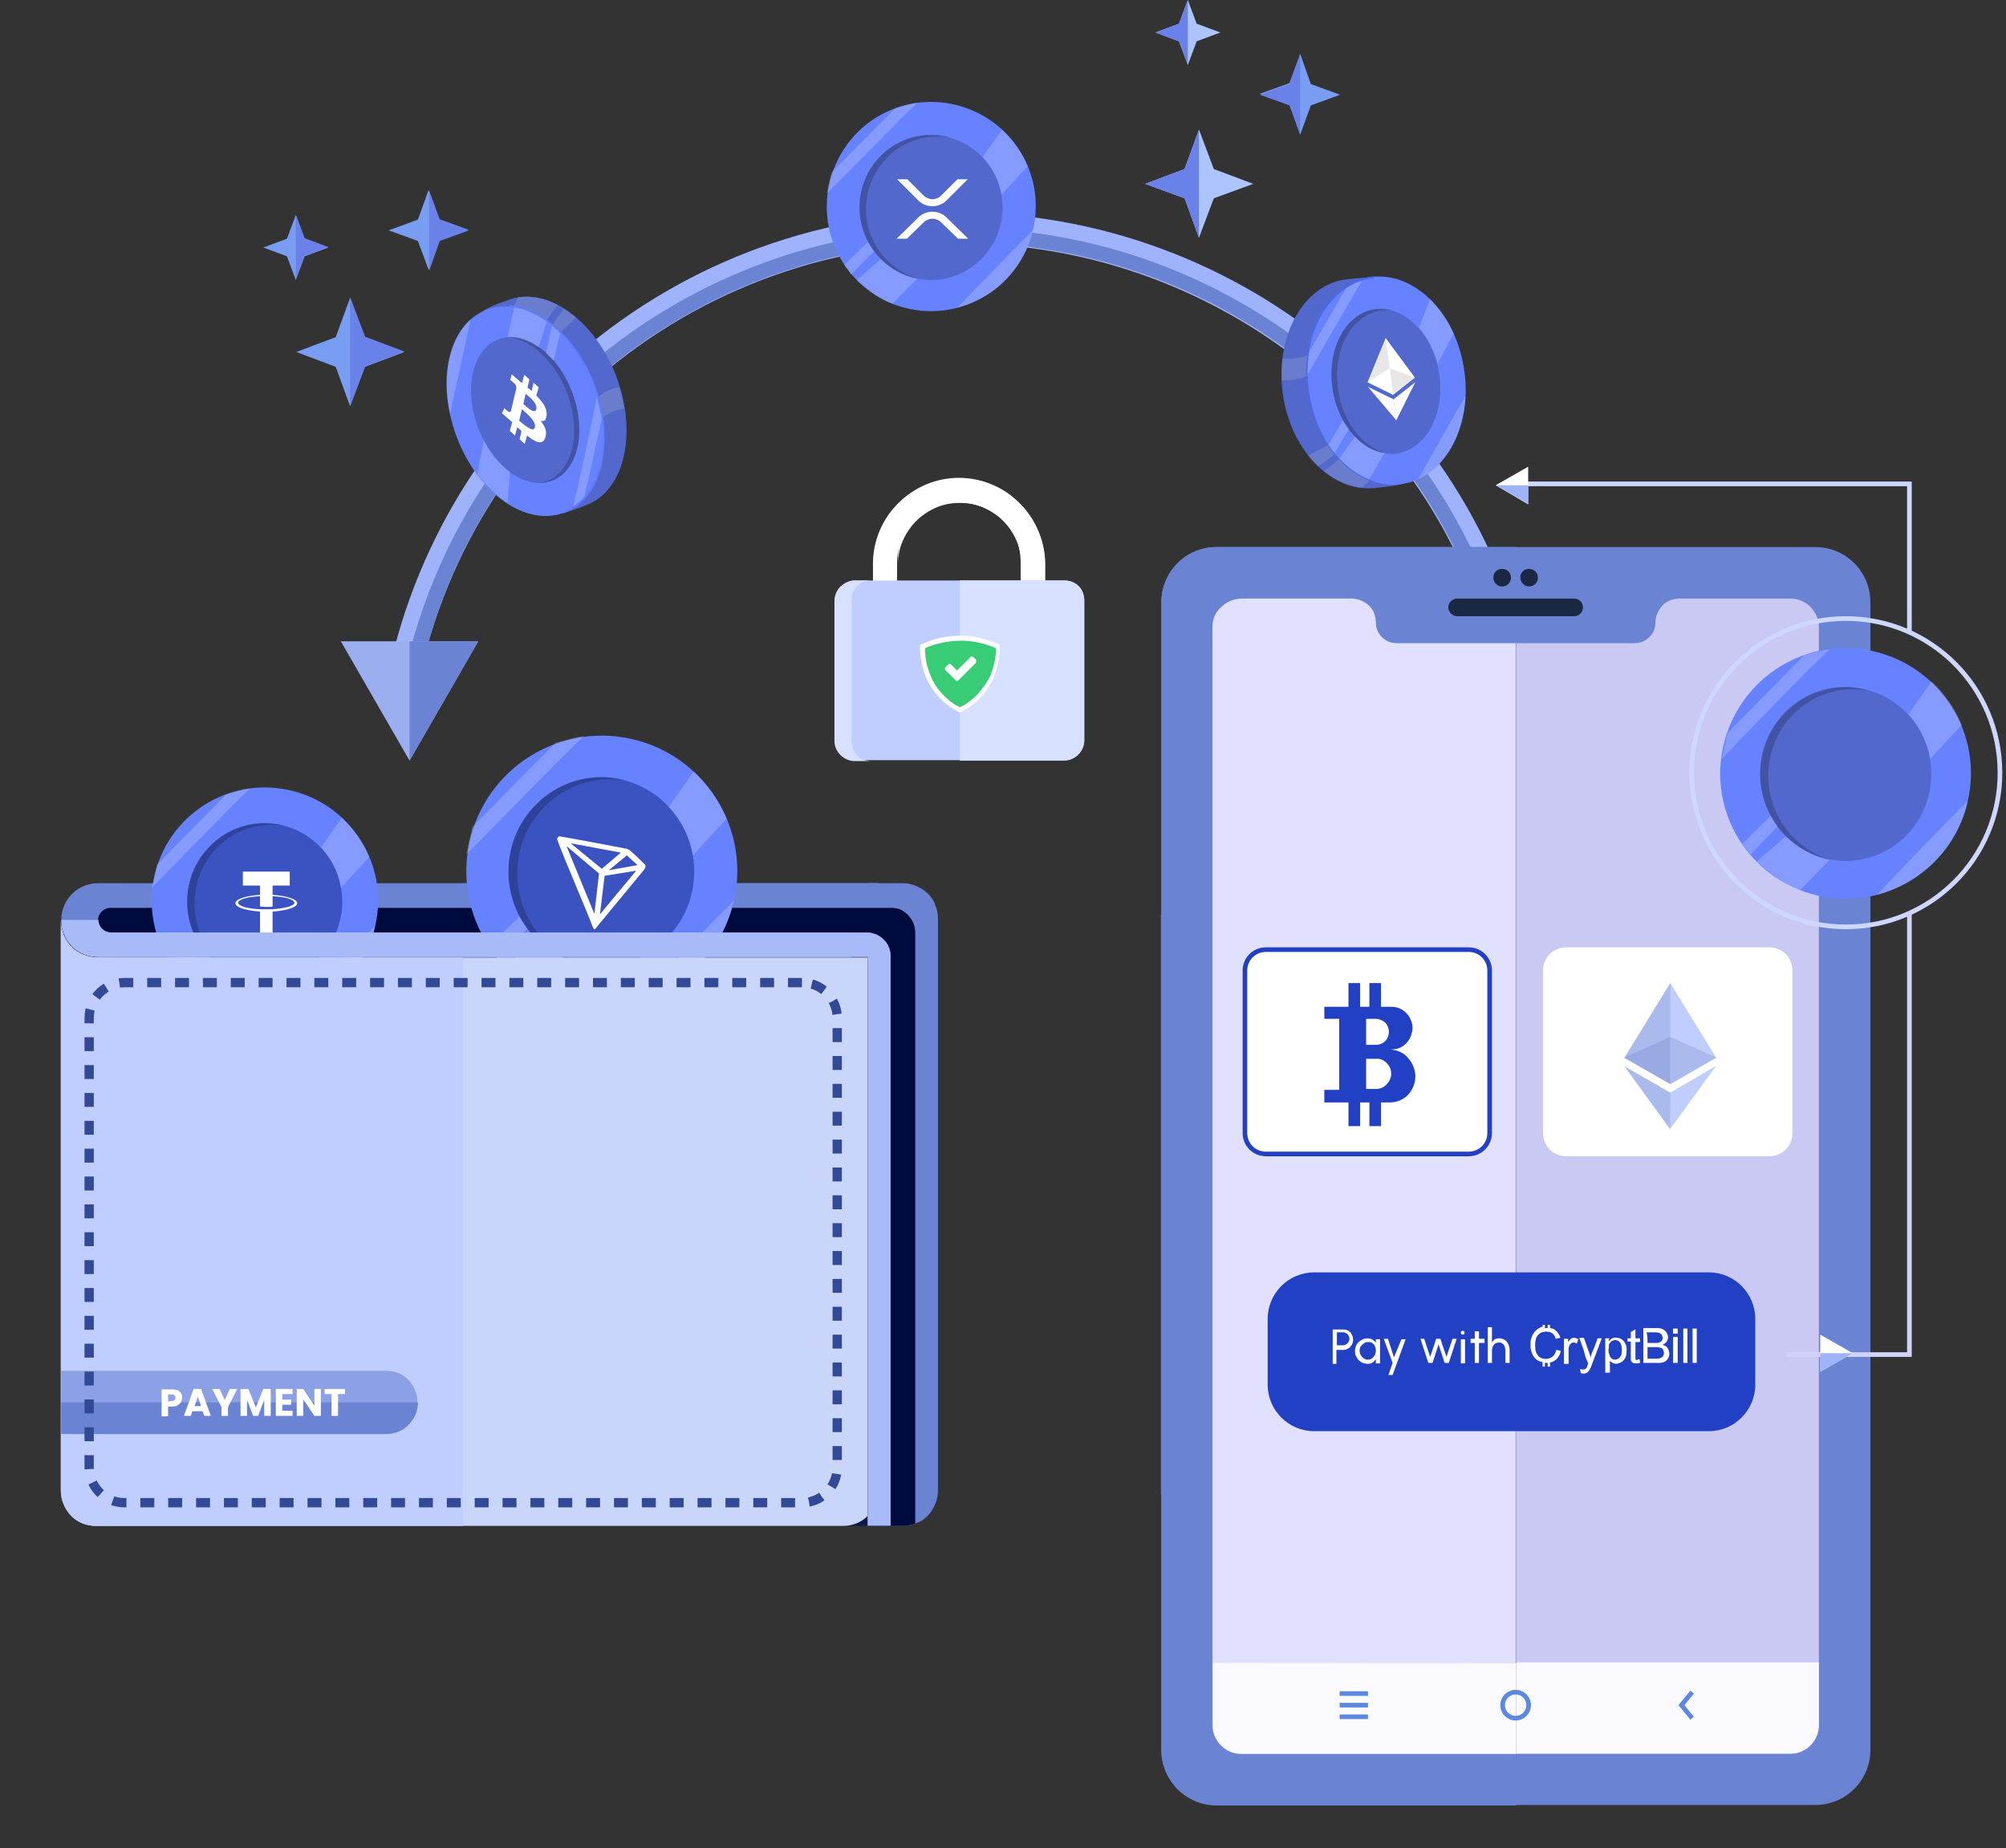 <?xml version="1.0" encoding="utf-8"?>
<!-- Generator: Adobe Illustrator 24.3.0, SVG Export Plug-In . SVG Version: 6.00 Build 0)  -->
<svg version="1.1" id="Layer_1" xmlns="http://www.w3.org/2000/svg" xmlns:xlink="http://www.w3.org/1999/xlink" x="0px" y="0px"
	 viewBox="0 0 432 398" style="enable-background:new 0 0 432 398;" xml:space="preserve">
<rect x="0" y="0" width="432" height="398" fill="#333333" stroke="none"/>
<style type="text/css">
	.st0{fill:#9EB3FB;}
	.st1{fill:#6B83D3;}
	.st2{fill:#C9C9F4;}
	.st3{fill:#FAFAFE;}
	.st4{fill:#E1E1FF;}
	.st5{fill:#1A2844;}
	.st6{fill:none;stroke:#5C89DE;stroke-miterlimit:10;}
	.st7{fill:#FFFFFF;}
	.st8{fill:#D1D3D4;}
	.st9{fill:#BFCDFF;}
	.st10{fill:#D7E0FF;}
	.st11{fill:#39CC77;}
	.st12{fill:#DCE6F9;}
	.st13{fill:#0E1A43;}
	.st14{fill:#010A3D;}
	.st15{fill:#2240C4;}
	.st16{fill:#6682FF;}
	.st17{fill:#4968F1;}
	.st18{opacity:0.2;enable-background:new    ;}
	.st19{opacity:0.2;fill:#FFFFFF;enable-background:new    ;}
	.st20{fill:#A8BAF8;}
	.st21{fill:#CAD5FA;}
	.st22{fill:#8CA0E6;}
	.st23{fill:none;stroke:#324995;stroke-width:2;stroke-miterlimit:10;stroke-dasharray:3,3;}
	.st24{fill:none;stroke:#CED7FF;stroke-miterlimit:10;}
	.st25{fill:#9BAFF0;}
	.st26{fill:none;stroke:#D2D2F9;stroke-miterlimit:10;}
	.st27{fill:#789DF2;}
	.st28{fill:#6A81E9;}
	.st29{fill:#ACC5FF;}
	.st30{fill:none;stroke:#2240C4;}
	.st31{fill:#ABBAED;}
	.st32{fill:#99AAE3;}
	.st33{opacity:0.2;}
	.st34{fill:#E7E7E7;}
	.st35{fill:#5F7CFF;}
	.st36{fill:none;}
</style>
<path class="st0" d="M332.4,171.5h-6.7c0-29-10.6-56.9-29.7-78.6s-45.5-35.8-74.2-39.5S164,56.6,140,72.8s-41.3,40.6-48.6,68.6
	l-6.5-1.7c7.7-29.6,26-55.3,51.3-72.4s56.1-24.4,86.4-20.5s58.2,18.7,78.4,41.7C321.3,111.3,332.4,140.8,332.4,171.5L332.4,171.5z"
	/>
<path class="st1" d="M329.1,171.5c0-29.8-10.9-58.5-30.5-80.8c-19.7-22.3-46.8-36.8-76.3-40.6s-59.4,3.3-84.1,19.9
	s-42.5,41.7-50,70.5l3.3,0.4c7.4-28,24.7-52.3,48.7-68.4s53-23,81.7-19.3s55,17.7,74.2,39.4c19.1,21.7,29.7,49.6,29.7,78.5
	L329.1,171.5L329.1,171.5z"/>
<path class="st1" d="M390.9,117.8H262c-6.6,0-11.9,5.3-11.9,11.9v247.1c0,6.6,5.3,11.9,11.9,11.9h128.9c6.6,0,11.9-5.3,11.9-11.9
	V129.7C402.8,123.1,397.5,117.8,390.9,117.8z"/>
<path class="st2" d="M267.2,128.9h23.9c1.4,0,2.7,0.6,3.7,1.5c1,1,1.5,2.3,1.5,3.7c0,1.2,0.5,2.3,1.3,3.1s1.9,1.3,3.1,1.3h51.4
	c1.2,0,2.3-0.5,3.1-1.3c0.8-0.8,1.3-1.9,1.3-3.1c0-1.4,0.6-2.7,1.5-3.7s2.3-1.5,3.7-1.5h23.9c1.6,0,3.1,0.6,4.3,1.8
	c1.1,1.1,1.8,2.7,1.8,4.3v236.6c0,1.6-0.6,3.1-1.8,4.3c-1.1,1.1-2.7,1.8-4.3,1.8H267.2c-1.6,0-3.1-0.6-4.3-1.8
	c-1.1-1.1-1.8-2.7-1.8-4.3V135c0-1.6,0.6-3.1,1.7-4.2C264.1,129.6,265.6,129,267.2,128.9z"/>
<path class="st3" d="M267.2,377.6h118.4c1.6,0,3.1-0.6,4.3-1.8c1.1-1.1,1.8-2.7,1.8-4.3V358H261.1v13.5c0,0.8,0.2,1.6,0.5,2.3
	c0.3,0.7,0.7,1.4,1.3,2c0.6,0.6,1.2,1,2,1.3C265.6,377.5,266.4,377.6,267.2,377.6z"/>
<path class="st1" d="M262,117.8h64.5v271H262c-3.2,0-6.2-1.3-8.4-3.5s-3.5-5.3-3.5-8.4V129.7c0-3.2,1.3-6.2,3.5-8.4
	C255.8,119.1,258.8,117.8,262,117.8z"/>
<path class="st4" d="M267.2,128.9h23.9c1.4,0,2.7,0.6,3.7,1.5s1.5,2.3,1.5,3.7c0,1.2,0.5,2.3,1.3,3.1s1.9,1.3,3.1,1.3h25.7v239.1
	h-59.2c-1.6,0-3.1-0.6-4.3-1.8c-1.1-1.1-1.8-2.7-1.8-4.3V135c0-1.6,0.6-3.1,1.8-4.2C264.1,129.6,265.6,129,267.2,128.9z"/>
<path class="st3" d="M261.2,358.1v13.5c0,1.6,0.6,3.1,1.8,4.3s2.7,1.8,4.3,1.8h59.2v-19.5L261.2,358.1L261.2,358.1z"/>
<path class="st5" d="M339,128.9h-25.2c-1.1,0-1.9,0.9-1.9,1.9s0.9,1.9,1.9,1.9H339c1.1,0,1.9-0.9,1.9-1.9S340.1,128.9,339,128.9z"/>
<path class="st5" d="M329.3,126.3c1,0,1.9-0.8,1.9-1.9c0-1-0.8-1.9-1.9-1.9s-1.9,0.8-1.9,1.9C327.5,125.5,328.3,126.3,329.3,126.3z"
	/>
<path class="st5" d="M323.5,126.3c1,0,1.9-0.8,1.9-1.9c0-1-0.8-1.9-1.9-1.9s-1.9,0.8-1.9,1.9S322.5,126.3,323.5,126.3z"/>
<path class="st6" d="M326.4,370c1.5,0,2.8-1.2,2.8-2.8c0-1.5-1.2-2.8-2.8-2.8c-1.5,0-2.8,1.2-2.8,2.8S324.9,370,326.4,370z"/>
<path class="st6" d="M364.4,370l-2.3-2.8l2.3-2.8"/>
<path class="st6" d="M288.5,364.7h6.1"/>
<path class="st6" d="M288.5,367.2h6.1"/>
<path class="st6" d="M288.5,369.7h6.1"/>
<path class="st7" d="M225,143.2h-37V121c0.1-4.8,2.1-9.4,5.6-12.8s8.1-5.3,12.9-5.3c4.8,0,9.5,1.9,12.9,5.3c3.5,3.4,5.5,8,5.6,12.8
	V143.2z M193.1,138.1h26.7v-17c0-1.8-0.3-3.5-1-5.1s-1.7-3.1-2.9-4.3c-1.2-1.2-2.7-2.2-4.3-2.9c-1.6-0.7-3.4-1-5.1-1
	c-1.8,0-3.5,0.3-5.1,1s-3.1,1.7-4.3,2.9c-1.2,1.2-2.2,2.7-2.9,4.3c-0.7,1.6-1,3.4-1,5.1L193.1,138.1L193.1,138.1z"/>
<path class="st7" d="M206.7,106.4c-3.5,0-6.9,1.4-9.4,3.9s-3.9,5.9-3.9,9.4v1.9c0-1.8,0.3-3.5,1-5.1s1.7-3.1,2.9-4.3
	c1.2-1.2,2.7-2.2,4.3-2.9c1.6-0.7,3.4-1,5.1-1c1.8,0,3.5,0.3,5.1,1s3.1,1.7,4.3,2.9c1.2,1.2,2.2,2.7,2.9,4.3s1,3.4,1,5.1v-1.9
	c0-1.8-0.3-3.5-1-5.1s-1.7-3.1-2.9-4.3c-1.2-1.2-2.7-2.2-4.3-2.9C210.2,106.7,208.4,106.4,206.7,106.4z"/>
<path class="st8" d="M225.2,141h-37v1.9h37V141z"/>
<path class="st7" d="M220,121.6v17.1h-13.4v5.1h18.5v-22.2c0-4.9-2-9.6-5.4-13.1c-3.5-3.5-8.2-5.4-13.1-5.4v5.1
	c3.5,0,6.9,1.4,9.4,3.9C218.6,114.7,220,118.1,220,121.6z"/>
<path class="st9" d="M229.2,125h-45c-2.4,0-4.3,1.9-4.3,4.3v30.1c0,2.4,1.9,4.3,4.3,4.3h45c2.4,0,4.3-1.9,4.3-4.3v-30.1
	C233.5,126.9,231.6,125,229.2,125z"/>
<path class="st10" d="M183.4,159.5v-30.2c0-0.6,0.1-1.1,0.3-1.7c0.2-0.5,0.5-1,0.9-1.4s0.9-0.7,1.4-0.9c0.5-0.2,1.1-0.3,1.7-0.3
	h-3.6c-1.1,0-2.2,0.5-3.1,1.3c-0.8,0.8-1.3,1.9-1.3,3.1v30.2c0,1.1,0.5,2.2,1.3,3s1.9,1.3,3.1,1.3h3.6c-0.6,0-1.1-0.1-1.7-0.3
	s-1-0.5-1.4-0.9s-0.7-0.9-0.9-1.4C183.5,160.6,183.4,160,183.4,159.5z"/>
<path class="st10" d="M229.2,125h-22.5v38.8h22.5c1.1,0,2.2-0.5,3-1.3s1.3-1.9,1.3-3v-30.2c0-0.6-0.1-1.1-0.3-1.7s-0.5-1-0.9-1.4
	s-0.9-0.7-1.4-0.9C230.3,125.1,229.8,125,229.2,125z"/>
<path class="st7" d="M206.7,136.9c-3,0-5.9,0.7-8.6,2c0,11.2,8.6,14.5,8.6,14.5s8.6-3.3,8.6-14.5
	C212.6,137.6,209.7,136.9,206.7,136.9z"/>
<path class="st7" d="M215.3,138.9c-2.7-1.3-5.6-2-8.6-2v16.5C206.7,153.4,215.3,150.1,215.3,138.9z"/>
<path class="st7" d="M206.7,152.8c-1.5-0.7-2.8-1.7-4-2.9s-2.2-2.7-2.8-4.3c-0.9-2-1.3-4.2-1.3-6.4c0.7-0.3,1.4-0.6,2.1-0.8
	c4.6-1.5,9.7-1.2,14.1,0.8c0,2.2-0.5,4.4-1.3,6.4c-0.7,1.6-1.6,3-2.9,4.3C209.5,151.2,208.1,152.1,206.7,152.8z"/>
<path class="st11" d="M206.7,152.3c-1.4-0.7-2.6-1.6-3.6-2.7c-1.2-1.2-2.1-2.6-2.7-4.1c-0.8-1.9-1.2-3.9-1.2-5.9
	c0.6-0.3,1.2-0.5,1.8-0.7c4.4-1.4,9.2-1.2,13.5,0.7c0,2-0.5,4-1.2,5.9C211.8,148.4,209.5,150.8,206.7,152.3z"/>
<path class="st11" d="M206.7,152.3c2.9-1.4,5.1-3.8,6.4-6.8c0.8-1.9,1.2-3.9,1.2-5.9c-2.4-1-5-1.6-7.6-1.6L206.7,152.3L206.7,152.3z
	"/>
<path class="st7" d="M210.2,142.5c0,0.1,0,0.1,0,0.2c0,0.1-0.1,0.1-0.1,0.1l-3.1,3.1l-0.6,0.6l-0.1,0.1c0,0-0.1,0-0.2,0
	c-0.1,0-0.1,0-0.2,0c-0.1,0-0.1-0.1-0.1-0.1l-0.6-0.6l-1.6-1.6l-0.1-0.1c0,0,0-0.1,0-0.2c0-0.1,0-0.2,0.1-0.3l0.6-0.6l0.1-0.1
	c0,0,0.1,0,0.2,0c0.1,0,0.2,0,0.3,0.1l1.3,1.3l2.9-2.9l0.1-0.1c0.1,0,0.1,0,0.2,0c0.1,0,0.1,0,0.2,0l0.1,0.1l0.6,0.6l0.1,0.1
	C210.2,142.4,210.2,142.4,210.2,142.5z"/>
<path class="st12" d="M129.5,283.3c25.9,0,46.8-2.1,46.8-4.8s-21-4.8-46.8-4.8s-46.8,2.1-46.8,4.8S103.6,283.3,129.5,283.3z"/>
<path class="st13" d="M194.4,328.6H25.9V190.2h165.4c2.8,0,5.5,1.1,7.5,3.1s3.1,4.7,3.1,7.5V321c0,1-0.2,2-0.6,2.9
	c-0.4,0.9-0.9,1.8-1.6,2.5c-0.7,0.7-1.5,1.3-2.5,1.6C196.4,328.4,195.4,328.6,194.4,328.6z"/>
<path class="st1" d="M189.3,190.2H21.1c-2.1,0-4.1,0.8-5.6,2.3s-2.3,3.5-2.3,5.6c0,1.1,0.2,2.1,0.6,3.1c0.4,1,1,1.9,1.7,2.6
	c0.7,0.7,1.6,1.3,2.6,1.7s2,0.6,3.1,0.6h168.1V190.2z"/>
<path class="st1" d="M189.3,190.2H99.7v15.9h89.5v-15.9H189.3z"/>
<path class="st1" d="M194.4,328.6h-7.6V190.2h7.6c1,0,2,0.2,2.9,0.6c0.9,0.4,1.8,0.9,2.5,1.6c0.7,0.7,1.3,1.5,1.6,2.5
	c0.4,0.9,0.6,1.9,0.6,2.9V321c0,1-0.2,2-0.6,2.9c-0.4,0.9-0.9,1.8-1.6,2.5c-0.7,0.7-1.5,1.3-2.5,1.6
	C196.4,328.4,195.4,328.6,194.4,328.6z"/>
<path class="st14" d="M191.8,195.5h-168c-0.7,0-1.4,0.3-1.9,0.8s-0.8,1.2-0.8,1.9s0.3,1.4,0.8,1.9s1.2,0.8,1.9,0.8h159.5v5.3h8.4
	v122.4h2.7c0.9,0,1.8-0.2,2.7-0.5V200.9c0-0.7-0.1-1.4-0.4-2.1c-0.3-0.7-0.7-1.3-1.2-1.8s-1.1-0.9-1.7-1.2
	C193.2,195.6,192.5,195.5,191.8,195.5z"/>
<path class="st15" d="M99.3,205.2h19.6v-2.7H99.3V205.2z"/>
<path class="st15" d="M99.3,209.9H112v-2.7H99.3V209.9z"/>
<path class="st15" d="M104.9,235.1h19.2c3.1,0,5.6-2.5,5.6-5.6v-0.2c0-3.1-2.5-5.6-5.6-5.6h-19.2c-3.1,0-5.6,2.5-5.6,5.6v0.2
	C99.3,232.6,101.8,235.1,104.9,235.1z"/>
<path class="st15" d="M108.5,267.1c1.1,0,1.9-0.9,1.9-1.9c0-1.1-0.9-1.9-1.9-1.9s-1.9,0.9-1.9,1.9S107.4,267.1,108.5,267.1z"/>
<path class="st15" d="M101.3,267.1c1.1,0,1.9-0.9,1.9-1.9c0-1.1-0.9-1.9-1.9-1.9s-1.9,0.9-1.9,1.9
	C99.3,266.2,100.2,267.1,101.3,267.1z"/>
<path class="st15" d="M182.5,235.3c0,1.1-0.3,2.1-0.8,3s-1.4,1.6-2.4,2.2c-1.1,0.6-2.3,0.9-3.8,0.9v2.4h-1.9v-2.4
	c-2.1-0.2-3.7-0.8-5-1.8c-1.3-1.1-1.9-2.5-2-4.3h5.3c0.1,1.2,0.7,1.9,1.7,2.2v-4.6c-1.5-0.4-2.7-0.8-3.6-1.1c-0.9-0.4-1.7-1-2.4-1.8
	s-1-1.9-1-3.3c0-1.8,0.6-3.2,1.9-4.2c1.3-1.1,3-1.7,5.1-1.8v-2.4h1.9v2.4c2,0.2,3.6,0.7,4.8,1.8c1.2,1,1.8,2.5,2,4.3H177
	c-0.1-1-0.6-1.7-1.5-2v4.5c1.6,0.4,2.9,0.8,3.7,1.2c0.9,0.3,1.6,0.9,2.3,1.7C182.1,232.8,182.5,233.9,182.5,235.3z M171.8,226.3
	c0,0.5,0.1,0.9,0.4,1.2c0.3,0.3,0.7,0.6,1.3,0.9v-4c-0.5,0.1-1,0.3-1.3,0.6S171.8,225.8,171.8,226.3z M175.4,237.5
	c0.6-0.1,1-0.3,1.4-0.7c0.3-0.4,0.5-0.8,0.5-1.4c0-0.5-0.2-0.9-0.5-1.2s-0.8-0.6-1.4-0.8V237.5z"/>
<path class="st15" d="M139.3,226H175v-6.4h-35.7V226z"/>
<path class="st15" d="M139.3,234.1h19.6v-2.7h-19.6V234.1z"/>
<path class="st15" d="M139.3,238.8H152v-2.7h-12.7V238.8z"/>
<path class="st15" d="M144.9,264h19.2c3.1,0,5.6-2.5,5.6-5.6v-0.2c0-3.1-2.5-5.6-5.6-5.6h-19.2c-3.1,0-5.6,2.5-5.6,5.6v0.2
	C139.3,261.5,141.8,264,144.9,264z"/>
<path class="st15" d="M148.5,296c1.1,0,1.9-0.9,1.9-1.9c0-1.1-0.9-1.9-1.9-1.9c-1.1,0-1.9,0.9-1.9,1.9S147.5,296,148.5,296z"/>
<path class="st15" d="M141.3,296c1.1,0,1.9-0.9,1.9-1.9c0-1.1-0.9-1.9-1.9-1.9c-1.1,0-1.9,0.9-1.9,1.9
	C139.3,295.1,140.2,296,141.3,296z"/>
<path class="st16" d="M158.4,192.3c2.6-15.9-8.2-30.9-24.1-33.5s-30.9,8.2-33.5,24.1s8.2,30.9,24.1,33.5
	C140.7,219,155.7,208.2,158.4,192.3z"/>
<path class="st17" d="M129.5,208c11,0,20-9.1,20-20.3s-9-20.3-20-20.3s-20,9.1-20,20.3C109.5,199,118.5,208,129.5,208z"/>
<path class="st18" d="M129.5,208c11,0,20-9.1,20-20.3s-9-20.3-20-20.3s-20,9.1-20,20.3C109.5,199,118.5,208,129.5,208z"/>
<path class="st18" d="M111.4,188.1c0-11.2,8.9-20.3,20-20.3c1.2,0,2.4,0.1,3.6,0.3c-1.8-0.5-3.6-0.8-5.5-0.8c-11,0-20,9.1-20,20.3
	c0,10,7.1,18.3,16.4,20C117.5,205.2,111.4,197.4,111.4,188.1z"/>
<path class="st19" d="M113.5,200c-0.3,0.2-6.3,6.5-6.3,6.5l-2-2.6l6.6-6.5L113.5,200z"/>
<path class="st19" d="M125.8,158.5c-0.5,0.1-0.9,0.1-1.4,0.2l-4.6,1.2c0,0,0,0-0.1,0l-18,18.2l-1.3,5.9
	C100.5,184.1,122.7,161.1,125.8,158.5z"/>
<path class="st19" d="M158,194c-4.6,4.5-16.6,17-21.3,21.8C147.3,213.1,155.6,204.7,158,194z"/>
<path class="st19" d="M115.5,202.2l-6.8,5.8c0,0,5.9,5.4,10,6.6l6.9-7C121.7,206.9,118.2,204.9,115.5,202.2z"/>
<path class="st19" d="M149.2,184.2l7.3-7.9c-1.6-3.9-4.1-7.3-7.1-10.2l-5.4,7.7C146.6,176.5,148.5,180.1,149.2,184.2z"/>
<g>
	<path class="st7" d="M138.8,186.1c-0.9-0.9-2.2-2.2-3.3-3.1h-0.1c-0.1-0.1-0.2-0.1-0.3-0.2c-2.5-0.5-14.4-2.7-14.6-2.7
		c-0.1,0-0.1,0-0.2,0.1h-0.1c-0.1,0.1-0.1,0.2-0.2,0.3l0,0v0.3c1.3,3.7,6.6,15.9,7.6,18.7c0.1,0.2,0.2,0.6,0.4,0.6h0.1
		c0.1,0,0.6-0.7,0.6-0.7s9.1-11,10-12.1c0.1-0.1,0.2-0.3,0.3-0.5c0-0.1,0-0.3,0-0.4C139,186.3,138.9,186.2,138.8,186.1z
		 M131.1,187.4l3.9-3.2l2.3,2.1L131.1,187.4z M129.6,187.1l-6.7-5.5l10.8,2L129.6,187.1z M130.2,188.6l6.8-1.1l-7.8,9.4L130.2,188.6
		z M122,182.2l7,5.9l-1,8.7L122,182.2z"/>
</g>
<path class="st16" d="M81.1,197.9c2.2-13.3-6.8-25.8-20.1-28s-25.8,6.8-28,20.1s6.8,25.8,20.1,28C66.3,220.2,78.9,211.2,81.1,197.9z
	"/>
<path class="st17" d="M57,211.1c9.2,0,16.7-7.6,16.7-16.9c0-9.4-7.5-16.9-16.7-16.9s-16.7,7.6-16.7,16.9
	C40.3,203.5,47.8,211.1,57,211.1z"/>
<path class="st18" d="M57,211.1c9.2,0,16.7-7.6,16.7-16.9c0-9.4-7.5-16.9-16.7-16.9s-16.7,7.6-16.7,16.9
	C40.3,203.5,47.8,211.1,57,211.1z"/>
<path class="st18" d="M41.9,194.5c0-9.4,7.4-16.9,16.7-16.9c1,0,2,0.1,3,0.3c-1.5-0.4-3-0.7-4.6-0.7c-9.2,0-16.7,7.6-16.7,16.9
	c0,8.3,5.9,15.3,13.7,16.7C47,208.8,41.9,202.3,41.9,194.5z"/>
<path class="st19" d="M43.6,204.4c-0.3,0.2-5.3,5.4-5.3,5.4l-1.7-2.2l5.5-5.4L43.6,204.4z"/>
<path class="st19" d="M53.9,169.8c-0.4,0.1-0.8,0.1-1.2,0.2l-3.8,1c0,0,0,0-0.1,0l-15,15.2l-1.1,4.9C32.8,191.2,51.3,172,53.9,169.8
	z"/>
<path class="st19" d="M80.8,199.4c-3.8,3.8-13.9,14.2-17.8,18.2C71.9,215.4,78.8,208.4,80.8,199.4z"/>
<path class="st19" d="M45.3,206.3l-5.7,4.8c0,0,4.9,4.5,8.3,5.5l5.8-5.8C50.5,210.2,47.6,208.5,45.3,206.3z"/>
<path class="st19" d="M73.4,191.2l6.1-6.6c-1.3-3.3-3.4-6.1-5.9-8.5l-4.5,6.4C71.3,184.8,72.9,187.8,73.4,191.2z"/>
<g>
	<path class="st7" d="M58.7,195.8c-0.1,0-0.5,0-1.3,0c-0.7,0-1.2,0-1.4,0c-2.7-0.1-4.7-0.7-4.7-1.4s2-1.3,4.7-1.4v2.2
		c0.2,0,0.7,0.1,1.4,0.1c0.8,0,1.3,0,1.3-0.1V193c2.7,0.1,4.7,0.7,4.7,1.4S61.4,195.6,58.7,195.8L58.7,195.8z M58.7,192.7v-2h3.7v-3
		H52.3v3H56v2c-3,0.2-5.3,0.9-5.3,1.8c0,0.9,2.3,1.6,5.3,1.8v6.4h2.7v-6.4c3-0.2,5.3-0.9,5.3-1.8C64.1,193.7,61.8,192.9,58.7,192.7z
		"/>
</g>
<path class="st20" d="M186.9,200.8h-163c-0.7,0-1.4-0.3-1.9-0.8s-0.8-1.2-0.8-1.9h-8c0,1.1,0.2,2.1,0.6,3.1c0.4,1,1,1.9,1.7,2.6
	c0.7,0.7,1.6,1.3,2.6,1.7s2,0.6,3.1,0.6h165.7v122.4h4.9V205.8c0-0.6-0.1-1.3-0.4-1.9c-0.2-0.6-0.6-1.1-1.1-1.6s-1-0.8-1.6-1.1
	C188.1,201,187.5,200.8,186.9,200.8z"/>
<path class="st21" d="M186.9,206.2H21.1c-1.1,0-2.1-0.2-3.1-0.6c-1-0.4-1.9-1-2.6-1.7c-0.7-0.7-1.3-1.6-1.7-2.6s-0.6-2-0.6-3.1V321
	c0,2,0.8,3.9,2.2,5.4s3.4,2.2,5.4,2.2h160.9c1.9,0,3.8-0.7,5.2-2.1V206.2H186.9z"/>
<path class="st9" d="M21.1,206.2c-1.1,0-2.1-0.2-3.1-0.6c-1-0.4-1.9-1-2.6-1.7c-0.7-0.7-1.3-1.6-1.7-2.6s-0.6-2-0.6-3.1V321
	c0,2,0.8,3.9,2.2,5.4s3.4,2.2,5.4,2.2h79V206.2H21.1z"/>
<path class="st22" d="M13.2,295.2h70.1c1.8,0,3.5,0.7,4.7,2s1.9,3,1.9,4.7v0.2c0,1.8-0.7,3.5-2,4.7c-1.3,1.3-3,2-4.7,2h-70V295.2z"
	/>
<path class="st1" d="M13.2,308.8h70c0.9,0,1.8-0.2,2.6-0.5c0.8-0.3,1.6-0.8,2.2-1.5c0.6-0.6,1.1-1.4,1.5-2.2
	c0.3-0.8,0.5-1.7,0.5-2.6H13.2V308.8z"/>
<path class="st7" d="M39.2,301c0,0.3-0.1,0.6-0.2,0.9c-0.2,0.3-0.4,0.5-0.7,0.7s-0.7,0.3-1.2,0.3h-0.9v2.1h-1.4v-5.8h2.3
	c0.5,0,0.9,0.1,1.2,0.2c0.3,0.2,0.6,0.4,0.7,0.7C39.2,300.3,39.2,300.6,39.2,301z M37,301.7c0.3,0,0.5-0.1,0.6-0.2s0.2-0.3,0.2-0.5
	s-0.1-0.4-0.2-0.5s-0.3-0.2-0.6-0.2h-0.8v1.5L37,301.7L37,301.7z M43.6,303.9h-2.2l-0.3,1h-1.5l2.1-5.8h1.6l2.1,5.8H44L43.6,303.9z
	 M43.3,302.8l-0.7-2.1l-0.7,2.1H43.3z M51.1,299.1l-2,3.9v1.9h-1.4V303l-2-3.9h1.6l1.1,2.4l1.1-2.4H51.1z M58.3,299.1v5.8h-1.4v-3.5
	l-1.3,3.5h-1.1l-1.3-3.5v3.5h-1.4v-5.8h1.7l1.6,4l1.6-4H58.3z M60.8,300.2v1.2h1.9v1.1h-1.9v1.3H63v1.1h-3.6v-5.8H63v1.1L60.8,300.2
	L60.8,300.2z M69.1,304.9h-1.4l-2.4-3.6v3.6h-1.4v-5.8h1.4l2.4,3.6v-3.6h1.4V304.9z M74.3,299.1v1.1h-1.5v4.7h-1.4v-4.7h-1.5v-1.1
	H74.3z"/>
<path class="st23" d="M172.7,211.6H26.8c-4.2,0-7.6,3.4-7.6,7.6V316c0,4.2,3.4,7.6,7.6,7.6h145.9c4.2,0,7.6-3.4,7.6-7.6v-96.8
	C180.3,215,176.9,211.6,172.7,211.6z"/>
<path class="st1" d="M261,197h-11v124.8h11V197z"/>
<path class="st24" d="M397.5,199.6c18.3,0,33.2-14.8,33.2-33.2c0-18.3-14.8-33.2-33.2-33.2c-18.3,0-33.2,14.8-33.2,33.2
	C364.4,184.8,379.2,199.6,397.5,199.6z"/>
<path class="st25" d="M88.2,163.8l-14.8-25.7H103L88.2,163.8z"/>
<path class="st1" d="M88.2,138.1v25.7l14.8-25.7H88.2z"/>
<path class="st24" d="M324.6,104.2h86.6V136"/>
<path class="st26" d="M384.9,291.7h26.3v-95.4"/>
<path class="st7" d="M399,291.4l-7-4v8L399,291.4z"/>
<path class="st0" d="M392,291.4h7l-7,4V291.4z"/>
<path class="st7" d="M322.1,104.5l7-4v8.1L322.1,104.5z"/>
<path class="st0" d="M329.1,104.5h-7l7,4V104.5z"/>
<path class="st27" d="M75.4,64.1l3.2,8.5l8.5,3.2L78.6,79l-3.2,8.5L72.3,79l-8.5-3.2l8.5-3.2L75.4,64.1z"/>
<path class="st28" d="M78.6,78.9l8.5-3.2l-8.5-3.2L75.4,64v23.4L78.6,78.9z"/>
<path class="st27" d="M92.3,40.9l2.3,6.3l6.3,2.3l-6.3,2.3l-2.3,6.3L90,51.9l-6.3-2.3l6.3-2.3L92.3,40.9z"/>
<path class="st28" d="M94.7,51.9l6.3-2.3l-6.3-2.3L92.4,41v17.4L94.7,51.9z"/>
<path class="st27" d="M63.7,46.3l1.9,5.1l5.1,1.9l-5.1,1.9l-1.9,5.1l-1.9-5.1l-5.1-1.9l5.1-1.9L63.7,46.3z"/>
<path class="st28" d="M65.6,55.1l5.1-1.9l-5.1-1.9l-1.9-5.1v14L65.6,55.1z"/>
<path class="st29" d="M258.2,27.9l-3.1,8.5l-8.5,3.2l8.5,3.1l3.1,8.5l3.2-8.5l8.5-3.1l-8.5-3.2L258.2,27.9z"/>
<path class="st28" d="M255.1,42.7l-8.5-3.1l8.5-3.2l3.1-8.5v23.3L255.1,42.7z"/>
<path class="st27" d="M280,11.6l-2.3,6.3l-6.4,2.3l6.4,2.3L280,29l2.3-6.3l6.3-2.3l-6.3-2.3L280,11.6z"/>
<path class="st28" d="M277.7,22.7l-6.4-2.3l6.4-2.3l2.3-6.3V29L277.7,22.7z"/>
<path class="st29" d="M255.8,0l-1.9,5.1L248.8,7l5.1,1.9l1.9,5.1l1.9-5.1l5.1-1.9l-5.1-1.9L255.8,0z"/>
<path class="st28" d="M253.9,8.9L248.8,7l5.1-1.9l1.9-5.1v14L253.9,8.9z"/>
<g>
	<path class="st7" d="M316.3,204h-43.7c-2.8,0-5,2.2-5,5v35c0,2.8,2.2,5,5,5h43.7c2.8,0,5-2.2,5-5v-35
		C321.3,206.2,319.1,204,316.3,204z"/>
	<path class="st30" d="M316.3,204.5h-43.7c-2.5,0-4.5,2-4.5,4.5v35c0,2.5,2,4.5,4.5,4.5h43.7c2.5,0,4.5-2,4.5-4.5v-35
		C320.8,206.5,318.8,204.5,316.3,204.5z"/>
</g>
<g>
	<path class="st7" d="M381,204h-43.7c-2.8,0-5,2.2-5,5v35c0,2.8,2.2,5,5,5H381c2.8,0,5-2.2,5-5v-35C386,206.2,383.8,204,381,204z"/>
</g>
<path class="st15" d="M299.4,226h0.1c0.6,0,1.2-0.1,1.8-0.3c0.6-0.2,1.1-0.6,1.5-1s0.8-1,1-1.5c0.2-0.6,0.4-1.2,0.4-1.8
	s-0.1-1.2-0.4-1.8c-0.2-0.6-0.6-1.1-1-1.5s-1-0.8-1.5-1s-1.2-0.3-1.8-0.3h-2.1v-5.1h-2.5v5.1h-2v-5.1h-2.5v5.1h-5.2v2.6h3.2v15.3
	h-3.2v2.7h5.2v5.1h2.5v-5.1h2v5.1h2.5v-5.1h2c1.4,0,2.8-0.6,3.8-1.6c1-1.1,1.6-2.5,1.6-4s-0.6-2.9-1.6-4
	C302.3,226.7,300.9,226.1,299.4,226L299.4,226z M294.2,219.4h2.1c0.7,0,1.4,0.3,2,0.8c0.5,0.5,0.8,1.3,0.8,2c0,0.8-0.3,1.5-0.8,2
	s-1.2,0.8-2,0.8h-2.1V219.4z M296.6,234.5h-2.4V228h2.4c0.8,0,1.6,0.4,2.1,1c0.6,0.6,0.9,1.4,0.9,2.2s-0.3,1.6-0.9,2.2
	C298.2,234.1,297.4,234.4,296.6,234.5z"/>
<path class="st9" d="M359.7,211.7l-0.2,0.7v20.9l0.2,0.2l9.9-5.7L359.7,211.7z"/>
<path class="st31" d="M359.7,211.7l-9.9,16.1l9.9,5.7v-10.1V211.7z"/>
<path class="st9" d="M359.7,235.3l-0.1,0.1v7.4l0.1,0.3l9.9-13.6L359.7,235.3z"/>
<path class="st31" d="M359.7,243.2v-7.9l-9.9-5.7L359.7,243.2z"/>
<path class="st31" d="M359.7,233.4l9.9-5.7l-9.9-4.4V233.4z"/>
<path class="st32" d="M349.8,227.7l9.9,5.7v-10.1L349.8,227.7z"/>
<path class="st16" d="M423.7,172.8c3.5-14.5-5.5-29-20-32.5s-29,5.5-32.5,20s5.5,29,20,32.5S420.3,187.3,423.7,172.8z"/>
<path class="st16" d="M397.5,185.4c10.2,0,18.4-8.4,18.4-18.7c0-10.4-8.2-18.7-18.4-18.7s-18.4,8.4-18.4,18.7
	S387.3,185.4,397.5,185.4z"/>
<path class="st18" d="M397.5,185.4c10.2,0,18.4-8.4,18.4-18.7c0-10.4-8.2-18.7-18.4-18.7s-18.4,8.4-18.4,18.7
	S387.3,185.4,397.5,185.4z"/>
<path class="st18" d="M380.8,167.1c0-10.4,8.2-18.7,18.4-18.7c1.1,0,2.2,0.1,3.3,0.3c-1.6-0.5-3.3-0.8-5.1-0.8
	c-10.2,0-18.4,8.4-18.4,18.7c0,9.2,6.5,16.9,15.1,18.5C386.4,182.8,380.8,175.6,380.8,167.1z"/>
<path class="st19" d="M382.8,178c-0.3,0.2-5.8,6-5.8,6l-1.8-2.3l6.1-6L382.8,178z"/>
<path class="st19" d="M394.1,139.8c-0.4,0.1-0.9,0.1-1.3,0.2l-4.2,1.1h-0.1L372,157.9v0.1l-1.2,5.4c0,0,0,0,0,0.1
	C370.8,163.3,391.3,142.1,394.1,139.8z"/>
<path class="st19" d="M423.8,172.5c-4.3,4.1-15.4,15.7-19.6,20.2C414,190.1,421.6,182.3,423.8,172.5z"/>
<path class="st19" d="M384.6,180.1l-6.3,5.4c0,0,5.4,5,9.3,6.2l6.4-6.5c0,0,0,0-0.1,0C390.4,184.4,387.2,182.6,384.6,180.1z"/>
<path class="st19" d="M415.7,163.4l6.8-7.3c-1.5-3.6-3.8-6.8-6.5-9.4l-5,7.1C413.3,156.4,415.1,159.7,415.7,163.4z"/>
<path class="st16" d="M209.3,65.2c11.4-4.8,16.8-18.1,12-29.5s-18.1-16.8-29.5-12s-16.8,18.1-12,29.5
	C184.6,64.7,197.8,70.1,209.3,65.2z"/>
<path class="st16" d="M200.5,60.3c8.5,0,15.4-7,15.4-15.6s-6.9-15.6-15.4-15.6s-15.4,7-15.4,15.6S192,60.3,200.5,60.3z"/>
<path class="st18" d="M200.5,60.3c8.5,0,15.4-7,15.4-15.6s-6.9-15.6-15.4-15.6s-15.4,7-15.4,15.6S192,60.3,200.5,60.3z"/>
<path class="st18" d="M186.5,45c0-8.6,6.9-15.6,15.4-15.6c0.9,0,1.9,0.1,2.8,0.2c-1.4-0.4-2.8-0.6-4.2-0.6c-8.5,0-15.4,7-15.4,15.6
	c0,7.7,5.5,14.1,12.6,15.4C191.2,58.1,186.5,52.1,186.5,45z"/>
<path class="st19" d="M188.2,54.1c-0.2,0.2-4.9,5-4.9,5l-1.5-2l5.1-5L188.2,54.1z"/>
<path class="st19" d="M197.6,22.1c-0.4,0.1-0.7,0.1-1.1,0.2l-3.5,0.9c0,0,0,0-0.1,0l-13.9,14l-1,4.5
	C178.1,41.8,195.3,24.1,197.6,22.1z"/>
<path class="st19" d="M222.5,49.5c-3.5,3.5-12.8,13.1-16.4,16.8C214.2,64.2,220.6,57.8,222.5,49.5z"/>
<path class="st19" d="M189.7,55.8l-5.2,4.5c0,0,4.5,4.2,7.7,5.1l5.3-5.4C194.5,59.5,191.8,57.9,189.7,55.8z"/>
<path class="st19" d="M215.7,41.9l5.6-6.1c-1.2-3-3.2-5.6-5.5-7.9l-4.2,5.9C213.7,36,215.1,38.8,215.7,41.9z"/>
<g>
	<path class="st7" d="M206.2,38.6h2.2l-4.6,4.6c-0.8,0.8-1.9,1.2-3,1.2s-2.2-0.4-3-1.2l-4.6-4.6h2.2l3.5,3.5
		c0.5,0.5,1.2,0.8,1.9,0.8s1.4-0.3,1.9-0.8L206.2,38.6z"/>
	<path class="st7" d="M195.3,51.4h-2.2l4.7-4.6c0.8-0.8,1.9-1.2,3-1.2s2.2,0.4,3,1.2l4.7,4.6h-2.2l-3.6-3.5
		c-0.5-0.5-1.2-0.8-1.9-0.8s-1.4,0.3-1.9,0.8L195.3,51.4z"/>
</g>
<path class="st16" d="M310.1,80.9c1.3,10.3-0.4,19.6-7.2,23c-1.4,0.7-5.4,1-7,1.2c-9.3,0.9-18.2-8.4-19.7-20.8S281,61,290.3,60.1
	c1.4-0.1,5.2-0.6,6.5-0.3C304.6,61.4,308.7,70.3,310.1,80.9z"/>
<g class="st33">
	<path class="st7" d="M281.4,80.9l0.4-4.5c-1.7,0.8-3.7,1-5.6,0.8c-0.2,1.5-0.2,3.1-0.2,4.7C277.9,82,279.8,81.7,281.4,80.9z"/>
</g>
<g class="st33">
	<path class="st7" d="M287.4,97.8l-1.5-1.9c-1.5,0.8-2.7,1.4-4.2,2.2c0.7,0.8,1.4,1.6,2.2,2.3C285.2,99.6,286.1,98.8,287.4,97.8z"/>
</g>
<g class="st33">
	<path class="st7" d="M285.1,101.4c2.5,2.1,5.4,3.3,8.4,3.6c0.7-0.7,1.3-1.4,1.9-2.2l-7-3.9C287.3,99.8,286.2,100.7,285.1,101.4z"/>
</g>
<path class="st18" d="M310.1,80.9c1.3,10.3-0.4,19.6-7.2,23c-1.4,0.7-5.4,1-7,1.2c-9.3,0.9-18.2-8.4-19.7-20.8
	C274.7,71.8,281,61,290.4,60c1.4-0.1,5.2-0.6,6.5-0.3C304.6,61.4,308.7,70.3,310.1,80.9z"/>
<path class="st16" d="M301.3,104.3c9.3-0.9,15.7-11.7,14.1-24c-1.5-12.3-10.3-21.6-19.7-20.7c-9.3,0.9-15.7,11.7-14.1,24
	C283.1,96,292,105.3,301.3,104.3z"/>
<path class="st16" d="M300.4,97.7c6.4-0.6,10.7-8.1,9.6-16.7s-7.1-15-13.5-14.4s-10.7,8.1-9.6,16.7S294.1,98.3,300.4,97.7z"/>
<path class="st18" d="M300.4,97.7c6.4-0.6,10.7-8.1,9.6-16.7s-7.1-15-13.5-14.4s-10.7,8.1-9.6,16.7S294.1,98.3,300.4,97.7z"/>
<g>
	<path class="st7" d="M298.4,72.8l-0.1,0.4l1.5,11.7L300,85l4.7-3.7L298.4,72.8z"/>
	<path class="st34" d="M298.4,72.8l-3.9,9.5L300,85l-0.7-5.7L298.4,72.8z"/>
	<path class="st7" d="M300.1,86L300.1,86l0.5,4.3l0.1,0.2l4.1-8.2L300.1,86z"/>
	<path class="st7" d="M300.7,90.5l-0.6-4.5l-5.5-2.7L300.7,90.5z"/>
	<path class="st34" d="M300,85l4.7-3.7l-5.4-2L300,85z"/>
	<path class="st7" d="M294.5,82.3L300,85l-0.7-5.7L294.5,82.3z"/>
</g>
<path class="st18" d="M288.1,83.5c-1.1-8.6,3.3-16,9.6-16.7c0.7,0,1.4,0,2.1,0c-1.1-0.3-2.2-0.4-3.3-0.3c-6.4,0.6-10.7,8.1-9.6,16.7
	c0.9,7.6,5.8,13.6,11.4,14.4C293.3,96.2,289,90.6,288.1,83.5z"/>
<path class="st19" d="M290.5,92.4c-0.2,0.2-3.1,5.3-3.1,5.3l-1.4-1.8l3.2-5.3L290.5,92.4z"/>
<path class="st19" d="M293.6,60.1c-0.3,0.1-0.5,0.1-0.8,0.2l-2.5,1.2c0,0,0,0-0.1,0l-8.6,14.9l0,0l-0.2,4.6l0,0
	C281.5,81,292.1,62.2,293.6,60.1z"/>
<path class="st19" d="M315.6,85.3c-2.2,3.7-8,14-10.2,17.9C311.2,100.6,315.2,93.6,315.6,85.3z"/>
<path class="st19" d="M291.8,94l-3.4,4.8c0,0,4,3.8,6.4,4.5l3.4-5.8C295.8,97.3,293.6,96,291.8,94z"/>
<path class="st19" d="M309.6,78.3l3.5-6.5c-1.3-2.9-3.1-5.4-5.1-7.4l-2.4,6.1C307.4,72.7,308.8,75.3,309.6,78.3z"/>
<path class="st17" d="M295.8,103.6c-7.6-2.5-11.9-10-13.4-16.7c-1.7-7.2-0.9-15.7,4.1-21.8c2.3-2.7,5.5-4.8,9.3-5.2
	c0.3,0,0.3-0.4,0-0.4c-7.6,0.8-12.1,7.4-13.6,13.5c-2.1,7.9-0.6,16.9,4.3,23.7c2.3,3.1,5.4,5.9,9.3,7.2
	C295.9,104,296.1,103.6,295.8,103.6z"/>
<path class="st16" d="M103.1,92.3c-3.8-10.1-4.8-19.9,0.4-24.9c1.1-1.1,4.5-2.3,6-2.8c8.2-3.1,18.5,4.2,23.2,16.4
	c4.6,12.2,1.8,24.6-6.3,27.7c-1.2,0.5-4.5,1.8-5.8,1.8C113.1,110.7,107.1,102.7,103.1,92.3z"/>
<g class="st33">
	<path class="st7" d="M128.8,85.5l0.8,4.6c1.4-1.2,3.1-1.9,4.8-2.1c-0.3-1.6-0.6-3.2-1.1-4.7C131.7,83.6,130.1,84.4,128.8,85.5z"/>
</g>
<g class="st33">
	<path class="st7" d="M119,70l1.8,1.6c1.1-1.2,2.1-2.1,3.2-3.2c-0.8-0.7-1.7-1.3-2.5-1.9C120.4,67.7,119.8,68.7,119,70z"/>
</g>
<g class="st33">
	<path class="st7" d="M120.1,65.7c-2.8-1.5-5.7-2.1-8.5-1.7c-0.4,0.8-0.8,1.7-1.2,2.6l7.3,2.4C118.6,67.9,119.2,66.7,120.1,65.7z"/>
</g>
<path class="st18" d="M103.1,92.3c-3.8-10.1-4.8-19.9,0.4-24.9c1.1-1.1,4.5-2.3,6-2.8c8.2-3.1,18.5,4.2,23.2,16.4
	c4.6,12.2,1.8,24.6-6.3,27.7c-1.2,0.5-4.5,1.8-5.8,1.8C113.1,110.7,107.1,102.7,103.1,92.3z"/>
<path class="st16" d="M121.5,110.4c8.2-3.1,11-15.4,6.4-27.5s-15-19.3-23.1-16.2c-8.2,3.1-11,15.4-6.4,27.5S113.3,113.5,121.5,110.4
	z"/>
<path class="st16" d="M118.9,103.5c5.6-2.1,7.5-10.7,4.3-19.1s-10.3-13.5-15.9-11.3c-5.6,2.1-7.5,10.7-4.3,19.1
	S113.3,105.7,118.9,103.5z"/>
<path class="st18" d="M118.9,103.5c5.6-2.1,7.5-10.7,4.3-19.1s-10.3-13.5-15.9-11.3c-5.6,2.1-7.5,10.7-4.3,19.1
	S113.3,105.7,118.9,103.5z"/>
<g>
	<path class="st7" d="M117.7,89.4c0.2-1.4-0.8-2.8-2.2-4.2l0.5-1.8l-1.1-1l-0.4,1.8c-0.3-0.3-0.6-0.5-0.9-0.7l0.4-1.8l-1.1-1
		l-0.5,1.8c-0.2-0.2-0.5-0.4-0.7-0.6l0,0l-1.5-1.3l-0.3,1.2l0.8,0.7c0.2,0.1,0.3,0.3,0.4,0.5s0.1,0.4,0.1,0.6l-0.5,2.1l0.1,0.1
		l-0.1-0.1l-0.7,2.9c0,0,0,0.1-0.1,0.1h-0.1c0,0-0.1,0-0.2,0s-0.1-0.1-0.2-0.1l-0.8-0.7l-0.5,1.1l1.4,1.2c0.3,0.2,0.5,0.5,0.8,0.7
		l-0.5,1.9l1.1,1l0.5-1.8c0.3,0.3,0.6,0.5,0.9,0.8l-0.4,1.8l1.1,1l0.5-1.8c1.9,1.5,3.3,2.1,3.9,0.5c0.5-1.3,0-2.5-1-3.7
		c0.4,0.1,0.7,0.1,1-0.1C117.5,90.2,117.7,89.8,117.7,89.4L117.7,89.4z M115.2,92c-0.3,1.4-2.6-0.8-3.4-1.4l0.6-2.5
		C113.1,88.8,115.5,90.6,115.2,92L115.2,92z M115.5,88.1c-0.3,1.3-2.2-0.6-2.8-1.1l0.5-2.2C113.8,85.3,115.8,86.8,115.5,88.1
		L115.5,88.1z"/>
</g>
<path class="st18" d="M122.1,84.5c3.2,8.4,1.3,16.9-4.3,19.1c-0.6,0.2-1.3,0.4-1.9,0.4c1.1,0.1,2.1-0.1,3-0.5
	c5.6-2.1,7.5-10.6,4.3-19.1c-2.8-7.4-8.8-12.3-14-11.8C114.1,72.9,119.4,77.6,122.1,84.5z"/>
<path class="st19" d="M117.6,76.1c0.1-0.3,1.3-6.1,1.3-6.1l1.8,1.5l-1.5,6.2L117.6,76.1z"/>
<path class="st19" d="M123.3,109.5c0.2-0.2,0.4-0.3,0.6-0.4l1.9-1.8l3.8-17.1c0,0,0,0,0-0.1l-1.1-4.7
	C128.7,85.4,124.1,106.9,123.3,109.5z"/>
<path class="st19" d="M96.9,89.1c1-4.3,3.5-16,4.5-20.4C96.8,72.7,95,80.7,96.9,89.1z"/>
<path class="st19" d="M116,74.8l1.8-5.7c0,0-4.5-2.8-7-3.1l-1.5,6.6C111.5,72.5,113.8,73.3,116,74.8z"/>
<path class="st19" d="M104.2,94.8l-1.4,7.3c2,2.6,4.2,4.7,6.5,6.2l0.5-6.7C107.6,100,105.7,97.7,104.2,94.8z"/>
<path class="st35" d="M109.9,66.1c7.2,0.7,12.9,7,16.1,13c3.6,6.9,5.4,15.8,2.5,23.3c-1.3,3.4-3.6,6.4-7.1,7.7
	c-0.2,0.1-0.2,0.5,0.1,0.4c6.8-2.6,9-10.6,8.7-17.3c-0.3-8.4-4.1-17.1-10.4-22.7c-2.8-2.5-6.2-4.4-10-4.8
	C109.6,65.7,109.6,66.1,109.9,66.1z"/>
<path class="st15" d="M368,274h-85c-5.5,0-10,4.5-10,10v14.2c0,5.5,4.5,10,10,10h85c5.5,0,10-4.5,10-10V284
	C378,278.5,373.5,274,368,274z"/>
<path class="st7" d="M325.1,290.8v2.7h-0.9v-2.7c0-0.3-0.1-0.6-0.2-0.9s-0.3-0.5-0.5-0.6c-0.2-0.2-0.5-0.2-0.7-0.2
	c-0.3,0-0.5,0.1-0.8,0.2c-0.2,0.2-0.4,0.4-0.5,0.6c-0.1,0.3-0.2,0.6-0.2,0.9v2.7h-0.9v-7.7h0.9v3.3c0.2-0.3,0.4-0.5,0.6-0.7
	c0.3-0.1,0.5-0.2,0.9-0.2c0.5,0,0.8,0.1,1.2,0.3c0.3,0.2,0.6,0.5,0.8,0.9C325,289.9,325.1,290.3,325.1,290.8z"/>
<path class="st7" d="M319.7,289.2h-1.2v4.3h-0.9v-4.3h-0.9v-0.9h0.9v-1.6h0.9v1.6h1.2V289.2z"/>
<path class="st7" d="M314.6,288.4h0.9v5.2h-0.9V288.4z M315,287.4c-0.1,0-0.2,0-0.3-0.1c-0.1-0.1-0.1-0.2-0.1-0.3s0-0.2,0.1-0.3
	c0.1-0.1,0.2-0.1,0.3-0.1s0.2,0,0.3,0.1c0.1,0.1,0.1,0.2,0.1,0.3s0,0.2-0.1,0.3C315.3,287.4,315.2,287.4,315,287.4z"/>
<path class="st7" d="M308.5,293.5h-0.9l-1.7-5.2h0.8l1.3,3.9l1.3-3.9h0.9l1.3,3.9l1.3-3.9h0.9l-1.7,5.2h-0.9l-1.3-4L308.5,293.5z"/>
<path class="st7" d="M301.8,288.4h0.9l-2.8,7.7H299l0.9-2.6l-1.9-5.2h0.9l1.3,4L301.8,288.4z"/>
<path class="st7" d="M296.3,288.4h0.9v5.2h-0.9v-0.9c-0.2,0.3-0.4,0.5-0.7,0.7c-0.3,0.2-0.6,0.3-1,0.3s-0.7-0.1-1.1-0.2
	c-0.3-0.1-0.6-0.3-0.9-0.6c-0.3-0.3-0.4-0.5-0.6-0.9s-0.2-0.7-0.2-1.1s0.1-0.7,0.2-1s0.3-0.6,0.6-0.9c0.2-0.2,0.5-0.4,0.9-0.6
	c0.3-0.1,0.7-0.2,1-0.2c0.4,0,0.8,0.1,1.1,0.3c0.3,0.2,0.6,0.4,0.7,0.7V288.4z M294.6,292.8c0.3,0,0.6-0.1,0.9-0.3
	c0.2-0.2,0.4-0.4,0.6-0.7c0.1-0.3,0.2-0.6,0.2-1c0-0.3-0.1-0.7-0.2-0.9c-0.1-0.3-0.3-0.5-0.6-0.7c-0.3-0.2-0.5-0.2-0.9-0.2
	c-0.3,0-0.6,0.1-0.9,0.3c-0.3,0.2-0.5,0.4-0.7,0.7c-0.2,0.3-0.2,0.6-0.2,1c0,0.3,0.1,0.6,0.3,0.9c0.2,0.3,0.4,0.5,0.7,0.7
	C294,292.7,294.3,292.8,294.6,292.8z"/>
<path class="st7" d="M287,293.5v-7.2h2.4c0.4,0,0.7,0.1,1,0.3c0.3,0.2,0.6,0.4,0.7,0.8c0.2,0.3,0.3,0.7,0.3,1.1s-0.1,0.8-0.3,1.1
	c-0.2,0.3-0.4,0.6-0.8,0.8c-0.3,0.2-0.7,0.3-1,0.3h-1.5v3H287V293.5z M287.9,289.7h1.4c0.2,0,0.4-0.1,0.6-0.2s0.4-0.3,0.5-0.5
	s0.2-0.4,0.2-0.7c0-0.3-0.1-0.5-0.2-0.7s-0.3-0.4-0.5-0.5s-0.4-0.2-0.6-0.2h-1.4V289.7z"/>
<rect x="385" y="154" class="st36" width="25" height="25"/>
<g>
	<path class="st7" d="M358.1,289.6L358.1,289.6c0.6,0.2,1,0.5,1.2,1c0.1,0.3,0.2,0.7,0.2,1c0,0.4-0.2,0.8-0.4,1.1
		c-0.2,0.3-0.4,0.4-0.7,0.6c-0.3,0.1-0.7,0.2-1.1,0.2c-0.6,0-1.1,0-1.7,0c-0.5,0-1.1,0-1.6,0c-0.1,0-0.1,0-0.1-0.1
		c0-2.4,0-4.8,0-7.3c0-0.1,0-0.1,0.1-0.1c0.9,0,1.9,0,2.8,0c0.4,0,0.8,0,1.2,0.2c0.7,0.3,1,0.8,1.2,1.5c0.1,0.7-0.2,1.3-0.8,1.7
		C358.2,289.5,358.1,289.5,358.1,289.6z M354.8,292.6C354.8,292.6,354.9,292.6,354.8,292.6c0.7,0,1.3,0,2,0c0.2,0,0.4,0,0.6-0.1
		c0.3-0.1,0.5-0.2,0.7-0.4c0.2-0.3,0.3-0.6,0.2-1c-0.1-0.5-0.3-0.8-0.8-0.9c-0.3-0.1-0.5-0.1-0.8-0.1c-0.7,0-1.3,0-1.9,0l0,0
		C354.8,290.9,354.8,291.8,354.8,292.6z M354.8,289.2C354.8,289.2,354.9,289.2,354.8,289.2c0.6,0,1.2,0,1.8,0c0.2,0,0.5,0,0.7-0.1
		c0.3-0.1,0.6-0.3,0.7-0.6c0.1-0.2,0.1-0.5,0-0.7c-0.1-0.4-0.3-0.7-0.8-0.8c-0.2,0-0.4-0.1-0.7-0.1c-0.6,0-1.2,0-1.8,0
		c0,0,0,0-0.1,0C354.8,287.7,354.8,288.5,354.8,289.2z"/>
	<path class="st7" d="M332.2,285.3c0.2,0,0.3,0,0.5,0c0,0.2,0,0.4,0,0.7c0.1,0,0.2,0,0.2,0c0.1,0,0.2,0,0.3,0c0,0,0.1,0,0.1-0.1
		c0-0.2,0-0.4,0-0.5c0,0,0,0,0-0.1c0.2,0,0.3,0,0.5,0v0.1c0,0.2,0,0.4,0,0.5c0,0,0,0.1,0.1,0.1c0.6,0.1,1,0.3,1.4,0.8
		c0.3,0.3,0.6,0.8,0.7,1.2v0.1l0,0c-0.3,0.1-0.6,0.1-1,0.2v-0.1c-0.1-0.4-0.3-0.7-0.6-1c-0.3-0.2-0.6-0.4-1-0.4
		c-0.4-0.1-0.9,0-1.3,0.1c-0.6,0.2-1.1,0.7-1.3,1.3c-0.1,0.4-0.2,0.8-0.2,1.3c0,0.6,0,1.2,0.2,1.7c0.3,0.8,0.9,1.3,1.7,1.4
		c0.6,0.1,1.1,0,1.6-0.3c0.4-0.2,0.7-0.6,0.9-1.1c0.1-0.2,0.1-0.3,0.1-0.5c0,0,0,0,0.1,0c0.3,0.1,0.6,0.1,0.9,0.2c0,0,0,0,0,0.1
		c-0.1,0.6-0.4,1.1-0.8,1.6c-0.4,0.4-0.9,0.7-1.4,0.8c-0.1,0-0.1,0-0.1,0.1c0,0.3,0,0.5,0,0.8c-0.2,0-0.3,0-0.5,0c0-0.3,0-0.6,0-0.8
		c-0.2,0-0.4,0-0.6,0c0,0.3,0,0.6,0,0.8c-0.2,0-0.3,0-0.5,0c0,0,0,0,0-0.1c0-0.3,0-0.5,0-0.8c0,0,0-0.1-0.1-0.1
		c-1-0.2-1.7-0.8-2.1-1.7c-0.2-0.4-0.3-0.9-0.4-1.4c0-0.2,0-0.4,0-0.6c0-0.5,0-1,0.2-1.5c0.2-0.7,0.6-1.3,1.2-1.8
		c0.4-0.3,0.8-0.5,1.2-0.6c0,0,0.1,0,0.1-0.1C332.2,285.8,332.2,285.6,332.2,285.3L332.2,285.3z"/>
	<path class="st7" d="M346.5,288.8C346.5,288.8,346.5,288.7,346.5,288.8c0.3-0.4,0.6-0.6,1-0.7c1-0.2,2,0.2,2.5,1.2
		c0.2,0.4,0.3,0.8,0.3,1.2c0,0.6,0,1.2-0.2,1.7c-0.3,0.7-0.8,1.2-1.6,1.4c-0.7,0.2-1.3,0-1.8-0.6l0,0v0.1c0,0.8,0,1.6,0,2.4
		c0,0.1,0,0.1-0.1,0.1c-0.2,0-0.5,0-0.8,0c-0.1,0-0.1,0-0.1-0.1c0-1,0-1.9,0-2.9c0-1.5,0-2.9,0-4.3c0-0.1,0-0.1,0.1-0.1
		c0.2,0,0.4,0,0.7,0c0.1,0,0.1,0,0.1,0.1C346.4,288.4,346.4,288.6,346.5,288.8C346.4,288.7,346.4,288.8,346.5,288.8
		C346.4,288.8,346.5,288.8,346.5,288.8z M346.4,290.8L346.4,290.8c0,0.2,0,0.5,0.1,0.7c0.1,0.3,0.2,0.6,0.4,0.9
		c0.5,0.5,1.2,0.5,1.7,0.1c0.3-0.2,0.5-0.5,0.6-0.9c0.1-0.6,0.1-1.1,0-1.7c-0.1-0.4-0.2-0.7-0.5-1c-0.4-0.4-1.1-0.4-1.6-0.1
		c-0.3,0.2-0.4,0.4-0.6,0.7C346.5,290.1,346.4,290.5,346.4,290.8z"/>
	<path class="st7" d="M340.1,288.1C340.2,288.1,340.2,288.1,340.1,288.1c0.3,0,0.6,0,0.9,0h0.1c0.4,1.1,0.8,2.3,1.2,3.4
		c0.1,0.3,0.2,0.5,0.2,0.8c0,0,0,0,0,0.1l0,0c0.2-0.7,0.4-1.3,0.7-1.9c0.3-0.8,0.6-1.5,0.8-2.2c0,0,0-0.1,0.1-0.1c0.3,0,0.5,0,0.8,0
		l0,0c0,0,0,0,0,0.1c-0.7,1.9-1.4,3.8-2.1,5.6c-0.1,0.3-0.2,0.6-0.4,0.9c-0.1,0.3-0.3,0.5-0.5,0.7s-0.4,0.2-0.7,0.3
		c-0.2,0-0.5,0-0.7-0.1c0,0-0.1,0-0.1-0.1c0-0.2-0.1-0.5-0.1-0.7v-0.1c0.1,0,0.2,0,0.3,0.1c0.2,0,0.4,0,0.6,0
		c0.2-0.1,0.4-0.2,0.5-0.4c0.1-0.3,0.2-0.5,0.3-0.8v-0.1c-0.2-0.5-0.4-1-0.6-1.5C341.1,290.7,340.6,289.5,340.1,288.1
		C340.2,288.2,340.2,288.2,340.1,288.1z"/>
	<path class="st7" d="M353.1,292.7c0,0.3,0.1,0.5,0.1,0.8c-0.1,0-0.3,0-0.4,0.1c-0.2,0-0.5,0-0.8,0c-0.3-0.1-0.6-0.2-0.7-0.5
		c-0.1-0.1-0.1-0.3-0.1-0.4c0-0.3,0-0.6,0-0.9c0-0.9,0-1.9,0-2.8c0-0.1,0-0.1-0.1-0.1c-0.2,0-0.4,0-0.6,0c0-0.2,0-0.5,0-0.7
		c0,0,0,0,0.1,0c0.2,0,0.3,0,0.5,0c0.1,0,0.1,0,0.1-0.1c0-0.4,0-0.8,0-1.2c0-0.1,0-0.1,0.1-0.1c0.3-0.2,0.5-0.3,0.8-0.5
		c0,0,0,0,0.1,0v0.1c0,0.6,0,1.1,0,1.7c0,0.1,0,0.1,0.1,0.1c0.3,0,0.5,0,0.8,0c0,0,0.1,0,0.1,0.1c0,0.2,0,0.4,0,0.6
		c0,0,0,0.1-0.1,0.1c-0.3,0-0.5,0-0.8,0c-0.1,0-0.1,0-0.1,0.1c0,1.1,0,2.1,0,3.2c0,0.1,0,0.2,0,0.3c0,0.2,0.2,0.3,0.3,0.3
		C352.7,292.7,352.9,292.7,353.1,292.7C353,292.7,353.1,292.7,353.1,292.7z"/>
	<path class="st7" d="M363.4,289.8c0,1.2,0,2.4,0,3.6c0,0.1,0,0.1-0.1,0.1c-0.2,0-0.5,0-0.7,0c-0.1,0-0.1,0-0.1-0.1
		c0-0.7,0-1.4,0-2.1c0-1.7,0-3.4,0-5.1c0-0.1,0-0.1,0.1-0.1c0.2,0,0.5,0,0.7,0c0.1,0,0.1,0,0.1,0.1c0,1,0,2.1,0,3.1
		C363.4,289.5,363.4,289.6,363.4,289.8z"/>
	<path class="st7" d="M365.4,289.8c0,1.2,0,2.4,0,3.6c0,0.1,0,0.1-0.1,0.1c-0.2,0-0.5,0-0.7,0c-0.1,0-0.1,0-0.1-0.1
		c0-0.7,0-1.4,0-2.1c0-1.7,0-3.4,0-5.1c0-0.1,0-0.1,0.1-0.1c0.2,0,0.5,0,0.7,0c0.1,0,0.1,0,0.1,0.1c0,1,0,2.1,0,3.1
		C365.4,289.5,365.4,289.6,365.4,289.8z"/>
	<path class="st7" d="M337.8,288.9c0.1-0.2,0.2-0.3,0.3-0.4c0.2-0.2,0.4-0.4,0.7-0.4c0.2,0,0.5,0,0.7,0.1c0.1,0.1,0.3,0.1,0.4,0.2
		c-0.1,0.3-0.2,0.6-0.3,0.9c0,0,0,0-0.1,0c-0.2-0.1-0.4-0.2-0.6-0.2c-0.4,0-0.7,0.2-0.9,0.6c-0.1,0.2-0.1,0.4-0.2,0.6
		c0,0.3,0,0.5,0,0.8c0,0.8,0,1.7,0,2.5c0,0.1,0,0.1-0.1,0.1c-0.3,0-0.5,0-0.8,0c-0.1,0-0.1,0-0.1-0.1c0-1.8,0-3.5,0-5.2
		c0-0.1,0-0.1,0.1-0.1c0.2,0,0.5,0,0.7,0c0.1,0,0.1,0,0.1,0.1c0,0.2,0,0.4,0,0.6C337.8,288.8,337.8,288.9,337.8,288.9z"/>
	<path class="st7" d="M361.3,290.8c0,0.9,0,1.7,0,2.6c0,0.1,0,0.1-0.1,0.1c-0.3,0-0.5,0-0.8,0c-0.1,0-0.1,0-0.1-0.1
		c0-0.3,0-0.6,0-0.9c0-1.5,0-2.9,0-4.4c0,0,0,0,0-0.1c0,0,0-0.1,0.1-0.1c0.3,0,0.5,0,0.8,0c0.1,0,0.1,0,0.1,0.1c0,0.5,0,1,0,1.5
		S361.3,290.4,361.3,290.8z"/>
	<path class="st7" d="M361.3,286.6c0,0.2,0,0.3,0,0.5c0,0,0,0.1-0.1,0.1c-0.3,0-0.5,0-0.8,0c0,0-0.1,0-0.1-0.1c0-0.3,0-0.6,0-0.9
		c0,0,0-0.1,0.1-0.1c0.3,0,0.5,0,0.8,0c0.1,0,0.1,0,0.1,0.1C361.3,286.3,361.3,286.4,361.3,286.6z"/>
</g>
</svg>
